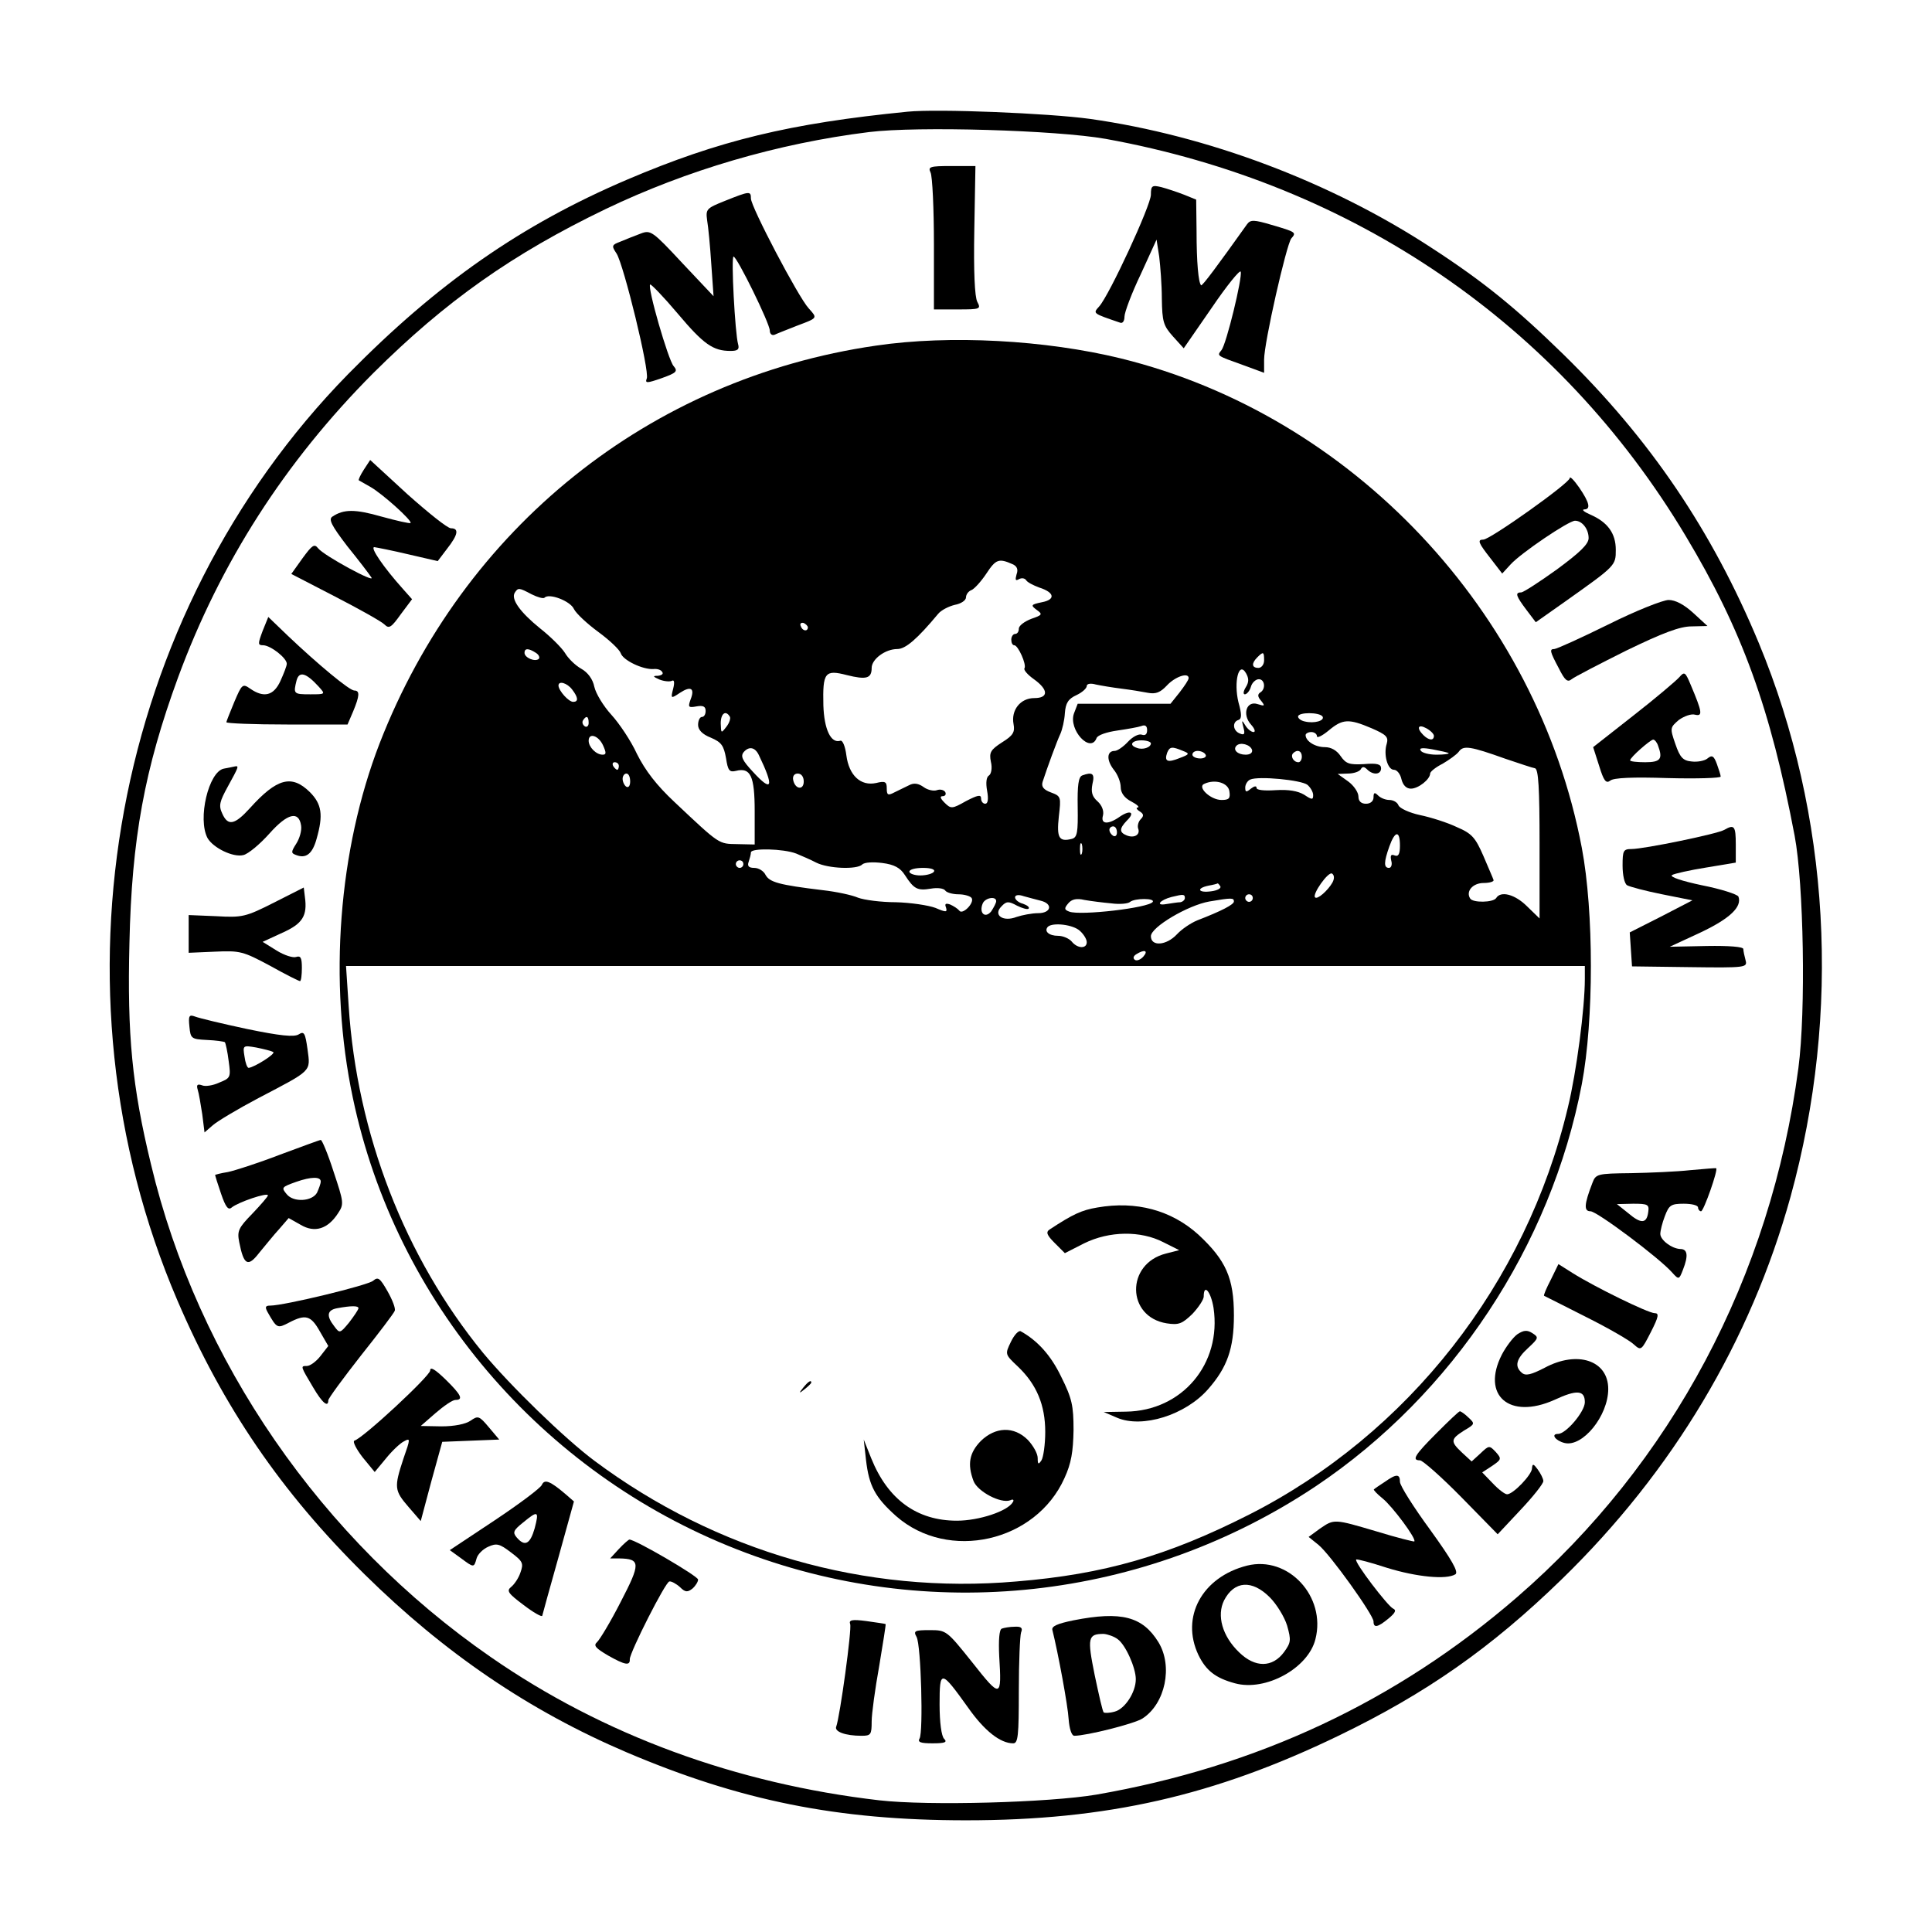 <?xml version="1.0" standalone="no"?>
<!DOCTYPE svg PUBLIC "-//W3C//DTD SVG 20010904//EN"
 "http://www.w3.org/TR/2001/REC-SVG-20010904/DTD/svg10.dtd">
<svg version="1.0" xmlns="http://www.w3.org/2000/svg"
 width="512pt" height="512pt" viewBox="0 0 512 512"
 preserveAspectRatio="xMidYMid meet">
<g transform="translate(0,512) scale(0.1,-0.1)"
fill="#000000" stroke="none">
<path d="M2405 4824 c-312 -31 -499 -76 -743 -180 -281 -120 -503 -275 -739
-515 -625 -638 -808 -1626 -453 -2455 121 -282 275 -508 496 -726 212 -209
437 -362 695 -472 301 -128 558 -180 899 -180 373 0 658 65 987 224 232 112
405 233 592 415 294 286 500 631 606 1013 135 490 105 1012 -84 1468 -124 298
-288 540 -518 765 -126 123 -212 193 -349 282 -267 175 -594 298 -906 342
-110 15 -403 27 -483 19z m525 -72 c657 -119 1202 -492 1537 -1052 150 -250
225 -458 289 -795 24 -127 30 -464 10 -615 -73 -553 -336 -1048 -746 -1403
-319 -276 -688 -449 -1115 -523 -125 -21 -444 -30 -575 -15 -379 44 -732 173
-1030 380 -448 310 -776 785 -900 1306 -50 206 -63 342 -57 585 6 277 40 462
129 705 112 304 283 571 517 806 192 191 369 316 616 435 215 103 456 174 698
204 129 16 497 5 627 -18z"/>
<path d="M2466 4663 c5 -10 9 -96 9 -191 l0 -172 63 0 c60 0 62 1 52 20 -7 13
-10 82 -8 190 l3 170 -64 0 c-57 0 -62 -2 -55 -17z"/>
<path d="M3050 4604 c0 -28 -110 -266 -137 -296 -17 -19 -18 -18 55 -43 7 -3
12 4 12 16 0 11 19 62 43 112 l42 92 7 -45 c3 -25 7 -75 7 -112 1 -60 4 -71
29 -99 l29 -32 74 107 c40 59 75 102 77 96 5 -15 -38 -192 -51 -208 -12 -15
-14 -14 56 -39 l57 -21 0 35 c0 45 59 304 72 321 14 16 13 17 -52 36 -47 14
-56 14 -65 2 -77 -108 -119 -165 -122 -162 -7 7 -12 60 -12 144 l-1 83 -32 13
c-18 7 -45 16 -60 20 -25 6 -28 4 -28 -20z"/>
<path d="M1922 4588 c-50 -20 -52 -22 -48 -52 3 -17 8 -69 11 -116 l6 -85 -83
88 c-79 85 -84 88 -110 78 -16 -6 -39 -15 -53 -21 -24 -9 -25 -11 -11 -32 19
-30 88 -312 80 -331 -5 -13 0 -13 40 1 39 14 43 18 31 32 -14 16 -70 209 -62
216 2 2 35 -32 73 -77 69 -82 94 -99 140 -99 19 0 24 4 20 18 -8 28 -19 232
-12 232 9 0 96 -177 96 -196 0 -9 6 -14 13 -11 6 3 32 13 57 23 58 22 57 20
33 47 -27 29 -153 269 -153 291 0 20 -3 20 -68 -6z"/>
<path d="M2321 4204 c-600 -87 -1093 -483 -1315 -1054 -109 -282 -136 -632
-71 -939 113 -540 499 -994 1018 -1197 507 -199 1080 -136 1535 168 362 243
622 636 704 1065 32 169 32 457 0 626 -119 627 -609 1146 -1221 1297 -200 49
-454 63 -650 34z m362 -579 c12 -5 16 -14 11 -27 -4 -15 -3 -18 6 -13 7 4 15
3 19 -2 3 -6 19 -14 35 -20 41 -13 44 -32 7 -39 -29 -6 -30 -8 -14 -20 17 -12
15 -14 -14 -24 -18 -7 -33 -18 -33 -26 0 -8 -4 -14 -10 -14 -5 0 -10 -7 -10
-15 0 -8 3 -15 8 -15 10 0 33 -51 27 -61 -3 -4 8 -17 25 -29 39 -28 39 -50 1
-50 -37 0 -62 -32 -55 -69 4 -21 -1 -30 -30 -48 -31 -20 -35 -27 -30 -52 4
-16 1 -32 -5 -36 -7 -4 -9 -19 -5 -41 4 -22 2 -34 -5 -34 -6 0 -11 6 -11 14 0
11 -9 9 -40 -7 -37 -21 -40 -21 -57 -4 -11 11 -13 17 -5 17 7 0 10 5 7 11 -4
6 -14 8 -22 5 -8 -3 -24 0 -35 8 -14 10 -26 12 -39 5 -11 -5 -28 -14 -39 -19
-17 -9 -20 -7 -20 11 0 17 -4 20 -28 14 -41 -9 -72 20 -79 73 -3 24 -10 41
-16 39 -25 -8 -43 30 -45 94 -2 87 4 95 62 80 52 -13 66 -9 66 19 0 23 36 50
68 50 22 0 53 27 108 93 8 10 28 20 44 24 17 3 30 12 30 20 0 7 6 16 14 19 8
3 26 23 40 44 25 38 33 41 69 25z m-1274 -80 c16 -8 31 -12 34 -9 12 13 69 -9
78 -30 6 -12 35 -39 65 -61 30 -22 56 -47 59 -56 6 -19 59 -44 87 -42 10 1 20
-2 23 -8 4 -5 -2 -9 -12 -10 -14 0 -13 -2 5 -10 13 -5 28 -6 33 -3 6 3 7 -5 3
-21 -7 -27 -6 -27 18 -11 29 19 40 12 28 -18 -7 -20 -6 -22 16 -18 17 3 24 0
24 -12 0 -9 -4 -16 -10 -16 -5 0 -10 -9 -10 -21 0 -13 11 -25 34 -34 28 -12
34 -21 40 -54 5 -33 9 -38 26 -34 39 10 50 -13 50 -107 l0 -88 -46 1 c-50 1
-45 -3 -167 112 -47 44 -77 83 -99 127 -16 35 -47 81 -68 104 -21 23 -41 56
-45 74 -4 20 -17 38 -35 48 -16 9 -35 28 -43 42 -9 14 -38 43 -66 65 -53 43
-77 77 -67 94 9 14 11 14 45 -4z m732 -88 c-1 -12 -15 -9 -19 4 -3 6 1 10 8 8
6 -3 11 -8 11 -12z m-721 -67 c8 -5 11 -12 8 -16 -10 -9 -38 3 -38 16 0 12 10
13 30 0z m1930 -20 c0 -11 -7 -20 -15 -20 -18 0 -19 12 -3 28 16 16 18 15 18
-8z m-49 -72 c-6 -10 -7 -18 -2 -18 5 0 13 9 16 20 3 11 13 20 21 20 16 0 19
-26 4 -35 -8 -5 -7 -12 2 -22 11 -14 10 -15 -9 -9 -30 10 -42 -28 -17 -55 9
-10 12 -19 6 -19 -6 0 -16 8 -22 18 -9 15 -10 14 -5 -5 5 -18 3 -22 -9 -17
-19 7 -21 31 -4 36 9 3 9 15 0 47 -13 54 1 110 20 77 8 -14 8 -24 -1 -38z
m-151 25 c0 -5 -11 -21 -24 -38 l-24 -30 -123 0 -123 0 -10 -26 c-15 -43 44
-107 60 -65 3 8 27 16 55 20 27 4 56 9 64 12 10 4 15 0 15 -11 0 -11 -5 -15
-14 -12 -8 3 -24 -5 -37 -19 -12 -13 -28 -24 -35 -24 -21 0 -22 -24 -3 -49 11
-13 19 -34 19 -47 0 -15 10 -29 28 -38 15 -8 23 -15 17 -16 -5 0 -3 -5 5 -10
11 -7 12 -12 3 -21 -6 -6 -9 -17 -7 -24 7 -17 -10 -27 -30 -19 -20 8 -20 18 0
39 23 22 10 30 -18 11 -31 -22 -52 -21 -45 3 3 12 -3 27 -14 37 -15 13 -18 25
-14 46 7 28 0 33 -27 23 -10 -4 -13 -26 -12 -84 1 -66 -1 -80 -15 -84 -35 -9
-41 3 -35 59 6 52 6 54 -21 64 -19 7 -26 15 -22 28 12 37 38 108 47 127 5 11
11 36 12 55 2 27 9 38 31 48 15 7 27 18 27 24 0 6 10 8 24 4 14 -3 44 -8 68
-11 24 -3 55 -8 70 -11 21 -4 33 1 50 19 22 24 58 36 58 20z m-1634 -30 c17
-22 17 -33 3 -33 -12 0 -38 29 -39 43 0 14 23 7 36 -10z m418 -72 c3 -4 -1
-17 -9 -27 -14 -18 -14 -18 -15 9 0 26 13 36 24 18z m1571 0 c6 -11 -22 -19
-47 -13 -10 2 -18 8 -18 13 0 12 57 12 65 0z m-1945 -17 c0 -8 -5 -12 -10 -9
-6 4 -8 11 -5 16 9 14 15 11 15 -7z m2075 -14 c39 -17 45 -23 40 -41 -9 -28 2
-69 19 -69 8 0 17 -11 20 -25 4 -16 13 -25 25 -25 20 0 51 25 51 40 0 5 15 17
33 26 17 10 37 24 43 32 12 17 29 15 124 -19 36 -12 71 -24 78 -25 9 -3 12
-51 12 -201 l0 -197 -33 32 c-32 32 -70 42 -82 22 -8 -12 -62 -13 -69 -1 -12
19 7 41 36 41 16 0 28 4 26 8 -1 4 -14 33 -27 64 -21 48 -30 59 -70 76 -25 12
-69 26 -98 32 -28 6 -54 18 -57 26 -3 8 -14 14 -24 14 -10 0 -23 5 -30 12 -9
9 -12 8 -12 -5 0 -10 -8 -17 -20 -17 -13 0 -20 7 -20 19 0 11 -12 29 -27 40
l-28 20 27 1 c15 0 30 5 34 11 4 8 9 8 17 0 16 -16 37 -14 37 3 0 11 -11 14
-46 11 -38 -2 -47 1 -61 21 -10 15 -25 24 -42 24 -26 0 -51 16 -51 32 0 4 7 8
15 8 8 0 15 -5 15 -11 0 -6 14 1 31 15 37 31 53 32 114 6z m165 -20 c0 -14
-14 -12 -28 2 -19 19 -14 30 8 18 11 -6 20 -15 20 -20z m-2202 -25 c9 -20 9
-25 -1 -25 -17 0 -37 20 -37 37 0 22 26 14 38 -12z m1452 5 c0 -11 -22 -18
-37 -12 -22 7 -14 20 12 20 14 0 25 -4 25 -8z m268 -17 c2 -8 -5 -13 -17 -13
-21 0 -35 13 -24 24 10 10 36 3 41 -11z m-1307 -14 c41 -85 36 -101 -16 -44
-28 30 -33 41 -24 52 14 16 30 13 40 -8z m1124 11 c18 -7 18 -9 -9 -19 -32
-13 -41 -9 -33 14 7 17 13 17 42 5z m704 -6 c2 -2 -12 -4 -32 -4 -20 0 -39 5
-42 11 -5 7 5 8 32 3 21 -4 40 -8 42 -10z m-644 -4 c3 -5 -3 -10 -14 -10 -12
0 -21 5 -21 10 0 6 6 10 14 10 8 0 18 -4 21 -10z m255 -5 c0 -8 -4 -15 -9 -15
-13 0 -22 16 -14 24 11 11 23 6 23 -9z m-1810 -25 c0 -5 -2 -10 -4 -10 -3 0
-8 5 -11 10 -3 6 -1 10 4 10 6 0 11 -4 11 -10z m30 -41 c0 -11 -4 -17 -10 -14
-5 3 -10 13 -10 21 0 8 5 14 10 14 6 0 10 -9 10 -21z m460 0 c0 -24 -23 -21
-28 4 -2 10 3 17 12 17 10 0 16 -9 16 -21z m1335 -9 c8 -7 15 -19 15 -27 0
-13 -3 -13 -24 1 -17 10 -41 14 -75 12 -30 -2 -51 0 -51 6 0 6 -6 5 -15 -2
-12 -10 -15 -10 -15 3 0 8 6 18 13 21 21 10 136 -1 152 -14z m-207 -17 c3 -19
-1 -23 -21 -23 -29 0 -66 35 -45 43 29 13 63 2 66 -20z m-298 -109 c0 -8 -4
-12 -10 -9 -5 3 -10 10 -10 16 0 5 5 9 10 9 6 0 10 -7 10 -16z m750 -35 c0
-22 -4 -30 -14 -26 -10 4 -12 0 -9 -14 3 -10 0 -19 -6 -19 -14 0 -14 15 1 57
15 42 28 43 28 2z m-843 -21 c-3 -7 -5 -2 -5 12 0 14 2 19 5 13 2 -7 2 -19 0
-25z m-757 0 c14 -6 38 -16 53 -24 32 -16 108 -19 122 -5 6 6 29 7 53 4 32 -4
48 -13 60 -32 24 -37 33 -42 69 -36 17 3 34 1 38 -5 3 -5 19 -10 35 -10 16 0
32 -5 35 -10 8 -13 -25 -46 -33 -33 -4 5 -15 12 -24 16 -12 4 -15 2 -11 -8 4
-13 0 -13 -28 -1 -19 7 -66 14 -105 15 -39 0 -84 6 -100 12 -16 7 -58 16 -94
20 -116 14 -140 21 -151 40 -5 11 -19 19 -30 19 -15 0 -19 5 -15 16 3 9 6 20
6 25 0 12 86 10 120 -3z m-140 -28 c0 -5 -4 -10 -10 -10 -5 0 -10 5 -10 10 0
6 5 10 10 10 6 0 10 -4 10 -10z m505 -20 c-3 -5 -19 -10 -36 -10 -16 0 -29 5
-29 10 0 6 16 10 36 10 21 0 33 -4 29 -10z m1056 -29 c-12 -21 -40 -46 -46
-39 -8 8 35 69 45 63 6 -4 7 -13 1 -24z m-297 -10 c3 -5 -8 -11 -24 -13 -35
-5 -41 8 -7 15 12 2 23 5 24 6 1 0 4 -3 7 -8z m-476 -38 c33 -8 28 -33 -7 -33
-16 0 -42 -5 -57 -10 -36 -14 -63 5 -40 28 13 14 19 14 41 2 14 -7 28 -11 31
-8 3 4 -4 9 -15 13 -12 3 -21 11 -21 17 0 6 9 8 23 3 12 -3 32 -9 45 -12z
m382 7 c0 -5 -6 -10 -12 -11 -7 0 -24 -3 -38 -5 -29 -5 -16 11 15 19 32 8 35
7 35 -3z m180 0 c0 -5 -4 -10 -10 -10 -5 0 -10 5 -10 10 0 6 5 10 10 10 6 0
10 -4 10 -10z m-680 -8 c0 -5 -6 -16 -13 -27 -16 -20 -33 -5 -23 20 6 16 36
21 36 7z m305 -6 c22 -3 45 -1 50 4 13 10 66 10 60 0 -10 -16 -192 -37 -221
-26 -14 5 -14 9 -3 22 9 11 22 14 43 9 17 -3 49 -7 71 -9z m325 5 c0 -8 -32
-25 -97 -50 -17 -7 -41 -23 -54 -37 -28 -30 -69 -33 -69 -5 0 24 98 82 155 92
59 10 65 10 65 0z m-408 -78 c10 -9 18 -22 18 -30 0 -18 -25 -17 -40 2 -7 8
-23 15 -36 15 -24 0 -38 12 -27 24 13 12 67 6 85 -11z m168 -68 c-7 -8 -17
-12 -22 -9 -6 4 -5 10 3 15 22 14 33 10 19 -6z m1170 -59 c0 -77 -22 -247 -45
-341 -111 -467 -423 -865 -845 -1079 -215 -109 -384 -158 -616 -177 -401 -35
-796 79 -1119 320 -79 59 -223 199 -295 286 -207 253 -334 580 -356 919 l-7
106 1642 0 1641 0 0 -34z"/>
<path d="M2908 1920 c-42 -7 -65 -18 -126 -58 -11 -7 -8 -15 13 -36 l27 -27
51 26 c67 33 150 34 210 3 l42 -21 -35 -9 c-107 -27 -105 -168 2 -185 32 -5
41 -1 68 25 16 17 30 38 30 46 0 36 19 13 26 -30 22 -148 -83 -273 -232 -275
l-59 -1 35 -15 c67 -29 182 7 242 76 50 57 68 107 68 195 0 99 -21 146 -94
214 -72 65 -165 90 -268 72z"/>
<path d="M2679 1564 c-16 -33 -16 -33 19 -66 49 -47 72 -101 72 -173 0 -33 -5
-67 -10 -75 -8 -12 -10 -11 -10 6 0 12 -12 33 -26 48 -37 37 -86 35 -125 -3
-30 -31 -36 -61 -19 -106 11 -28 72 -60 97 -51 8 4 11 1 7 -5 -14 -24 -90 -49
-148 -49 -106 0 -183 56 -227 165 l-20 50 6 -54 c8 -69 24 -99 80 -149 138
-121 370 -69 446 101 18 39 23 70 24 127 0 65 -4 84 -33 142 -27 56 -62 95
-107 120 -5 3 -17 -9 -26 -28z"/>
<path d="M2129 1443 c-13 -16 -12 -17 4 -4 9 7 17 15 17 17 0 8 -8 3 -21 -13z"/>
<path d="M964 3875 c-9 -14 -15 -27 -13 -28 2 -1 16 -9 30 -17 32 -18 112 -90
107 -96 -2 -2 -37 6 -77 17 -70 20 -100 20 -130 0 -11 -7 -3 -23 39 -78 30
-37 59 -75 64 -83 14 -18 -125 57 -141 77 -10 13 -16 8 -41 -26 l-30 -42 116
-60 c64 -33 123 -66 131 -74 12 -12 18 -8 43 27 l30 40 -24 27 c-52 58 -88
111 -76 111 7 -1 48 -9 90 -19 l78 -18 25 33 c29 37 32 54 10 54 -9 0 -60 41
-115 90 l-99 91 -17 -26z"/>
<path d="M4160 3853 c0 -13 -211 -163 -229 -163 -17 0 -13 -9 20 -51 l30 -39
22 24 c27 30 154 116 171 116 19 0 36 -22 36 -46 0 -16 -23 -38 -84 -83 -46
-33 -89 -61 -95 -61 -17 0 -13 -10 14 -46 l25 -33 78 55 c134 95 134 95 134
137 0 43 -21 73 -67 93 -16 7 -24 13 -17 14 18 0 15 17 -13 58 -14 20 -25 31
-25 25z"/>
<path d="M4262 3465 c-73 -36 -137 -65 -143 -65 -13 0 -12 -6 12 -51 16 -32
23 -38 34 -29 7 6 73 40 145 76 97 47 142 64 173 64 l42 1 -37 34 c-25 23 -48
35 -66 35 -15 0 -88 -29 -160 -65z"/>
<path d="M696 3448 c-13 -35 -13 -38 2 -38 20 -1 62 -34 62 -49 0 -6 -8 -26
-17 -46 -18 -39 -44 -45 -80 -20 -20 14 -22 12 -42 -35 -11 -27 -21 -51 -21
-54 0 -3 72 -6 161 -6 l160 0 15 35 c17 41 18 55 3 55 -13 0 -97 70 -176 145
l-52 50 -15 -37z m148 -147 c19 -21 19 -21 -22 -21 -44 0 -45 1 -36 37 7 25
25 20 58 -16z"/>
<path d="M4450 3325 c-8 -9 -62 -55 -121 -101 l-107 -84 16 -50 c12 -39 18
-47 29 -39 8 8 61 10 153 7 77 -2 140 0 140 4 0 4 -5 19 -10 33 -8 22 -13 25
-25 15 -7 -6 -26 -10 -42 -8 -23 2 -31 11 -43 46 -15 43 -14 44 9 64 14 10 33
17 43 14 21 -5 19 7 -11 78 -15 36 -17 37 -31 21z m-56 -181 c13 -35 7 -44
-34 -44 -22 0 -40 2 -40 5 0 8 53 54 61 55 4 0 10 -7 13 -16z"/>
<path d="M593 3083 c-40 -8 -70 -133 -43 -184 15 -26 68 -52 95 -45 13 3 44
29 69 57 48 54 78 61 84 21 2 -13 -4 -34 -13 -48 -14 -22 -14 -25 0 -30 26
-10 43 3 54 43 18 63 14 92 -18 124 -48 47 -87 37 -159 -43 -40 -44 -58 -48
-73 -14 -10 21 -7 32 15 72 28 51 30 55 19 53 -5 -1 -18 -4 -30 -6z"/>
<path d="M4570 2921 c-18 -11 -214 -51 -246 -51 -22 0 -24 -4 -24 -44 0 -25 5
-48 12 -52 7 -4 48 -15 93 -24 l80 -16 -83 -43 -83 -42 3 -45 3 -45 153 -2
c149 -2 153 -1 148 18 -3 11 -6 25 -6 30 0 6 -38 9 -97 8 l-98 -2 82 38 c78
37 110 68 100 95 -3 6 -46 20 -97 30 -52 11 -86 22 -79 27 7 4 47 13 91 20
l78 13 0 48 c0 49 -4 54 -30 39z"/>
<path d="M726 2728 c-75 -38 -84 -40 -153 -36 l-73 3 0 -50 0 -50 70 3 c66 3
74 1 145 -37 41 -23 77 -41 80 -41 3 0 5 16 5 35 0 26 -3 33 -15 29 -8 -3 -31
4 -52 17 l-37 23 52 24 c54 24 67 45 60 95 l-3 25 -79 -40z"/>
<path d="M502 2399 c3 -31 5 -33 46 -35 24 -1 45 -4 48 -6 2 -3 7 -25 10 -50
6 -43 5 -45 -25 -57 -17 -8 -38 -11 -46 -7 -12 4 -15 1 -11 -12 3 -9 8 -39 12
-65 l6 -48 22 19 c11 10 66 43 121 72 143 75 138 69 130 129 -6 43 -9 49 -23
40 -12 -8 -50 -4 -137 14 -66 14 -128 29 -138 33 -16 6 -18 2 -15 -27z m222
-67 c8 -4 -49 -40 -65 -42 -4 0 -9 14 -11 30 -5 30 -4 30 31 24 20 -4 40 -9
45 -12z"/>
<path d="M742 2060 c-57 -22 -119 -42 -138 -46 -19 -3 -34 -7 -34 -8 0 -1 7
-24 16 -50 12 -35 19 -44 28 -36 17 14 96 41 96 32 0 -3 -19 -25 -41 -48 -37
-38 -41 -46 -35 -76 12 -61 23 -67 53 -28 16 19 39 48 53 63 l25 29 32 -18
c37 -22 72 -11 99 31 16 24 15 29 -12 110 -15 47 -31 85 -34 84 -3 0 -51 -18
-108 -39z m108 -71 c0 -6 -5 -19 -10 -30 -13 -23 -62 -26 -80 -4 -15 18 -14
19 25 33 40 14 65 14 65 1z"/>
<path d="M4480 2019 c-36 -4 -107 -7 -158 -8 -89 -1 -93 -2 -102 -26 -22 -57
-23 -75 -5 -75 17 0 183 -124 217 -163 17 -19 18 -18 28 8 15 38 12 55 -7 55
-23 1 -53 24 -53 40 0 8 5 29 12 47 11 29 16 33 50 33 21 0 38 -4 38 -10 0 -5
4 -10 8 -10 7 0 46 111 40 114 -2 1 -32 -2 -68 -5z m-112 -111 c-4 -31 -19
-32 -53 -3 l-30 24 43 1 c39 0 43 -2 40 -22z"/>
<path d="M4110 1729 c-12 -23 -20 -42 -18 -43 2 -1 52 -26 111 -56 60 -30 117
-63 127 -73 19 -17 20 -16 45 33 21 41 22 50 10 50 -17 0 -158 69 -217 106
l-38 24 -20 -41z"/>
<path d="M989 1726 c-13 -12 -236 -66 -273 -66 -13 0 -14 -4 -7 -17 25 -44 26
-44 57 -28 44 23 58 19 82 -24 l22 -38 -21 -27 c-11 -14 -27 -26 -36 -26 -17
0 -17 0 17 -57 24 -41 40 -54 40 -34 0 5 39 58 86 118 47 59 88 113 90 119 3
6 -6 29 -19 52 -20 35 -25 39 -38 28z m-39 -73 c-1 -5 -12 -21 -25 -38 -24
-29 -25 -29 -39 -10 -22 28 -19 43 7 48 38 7 57 7 57 0z"/>
<path d="M4021 1584 c-12 -9 -30 -33 -41 -54 -55 -108 20 -173 139 -120 60 28
81 26 81 -6 0 -25 -50 -84 -71 -84 -20 0 -7 -18 17 -24 48 -12 116 72 116 143
0 76 -82 103 -169 56 -35 -18 -50 -22 -60 -13 -20 17 -15 37 17 66 28 26 28
28 11 39 -14 9 -23 8 -40 -3z"/>
<path d="M1140 1488 c0 -14 -176 -178 -201 -186 -5 -2 5 -22 22 -44 l32 -39
29 35 c16 20 38 41 48 46 18 10 18 8 -1 -46 -25 -76 -24 -84 14 -128 l32 -37
28 105 29 105 75 3 76 3 -27 32 c-26 31 -29 32 -49 18 -13 -9 -43 -15 -77 -15
l-55 1 39 34 c22 19 45 35 53 35 22 0 15 14 -27 55 -27 26 -40 34 -40 23z"/>
<path d="M3807 1322 c-59 -59 -66 -72 -44 -72 7 0 57 -44 110 -98 l96 -98 60
64 c34 36 61 70 61 77 0 6 -7 20 -15 31 -11 15 -14 16 -15 3 0 -17 -50 -69
-66 -69 -6 0 -23 13 -38 29 l-28 29 26 17 c25 17 26 19 10 37 -17 18 -18 18
-41 -4 l-23 -21 -25 23 c-32 30 -31 36 5 59 29 17 29 18 12 34 -10 10 -21 17
-23 17 -3 0 -30 -26 -62 -58z"/>
<path d="M3670 1193 c-14 -9 -27 -18 -29 -20 -2 -1 8 -12 23 -24 26 -21 91
-108 84 -114 -1 -1 -46 10 -98 26 -115 34 -114 34 -152 8 l-30 -22 26 -21 c31
-25 146 -186 146 -203 0 -18 11 -16 40 8 18 15 21 22 12 26 -14 6 -104 124
-98 130 2 2 39 -8 82 -22 78 -24 157 -32 181 -17 9 6 -10 39 -67 118 -44 60
-80 117 -80 127 0 21 -9 22 -40 0z"/>
<path d="M1436 1185 c-3 -8 -59 -50 -125 -94 l-119 -79 29 -21 c35 -26 35 -26
42 -1 3 11 17 25 31 31 22 10 30 8 60 -15 32 -24 34 -29 25 -54 -5 -15 -17
-32 -25 -38 -12 -10 -7 -17 33 -47 26 -20 49 -33 50 -29 1 4 20 74 43 155 l41
148 -23 20 c-40 34 -55 40 -62 24z m-19 -115 c-12 -42 -26 -50 -48 -24 -11 13
-8 19 17 39 40 33 43 31 31 -15z"/>
<path d="M1640 1015 l-23 -25 24 0 c57 -1 57 -13 4 -115 -27 -53 -56 -101 -63
-107 -10 -9 -3 -16 29 -35 46 -26 59 -28 58 -10 0 18 95 206 105 206 5 1 18
-6 28 -15 14 -14 20 -14 33 -4 8 7 15 18 15 24 0 9 -166 106 -182 106 -2 0
-15 -11 -28 -25z"/>
<path d="M3305 971 c-119 -30 -177 -136 -129 -237 20 -41 45 -61 97 -75 81
-22 194 40 213 117 29 113 -72 222 -181 195z m60 -84 c18 -18 39 -52 46 -75
11 -39 10 -45 -8 -70 -31 -42 -77 -42 -119 -1 -45 43 -60 98 -40 138 27 52 74
55 121 8z"/>
<path d="M2845 826 c-44 -9 -59 -16 -56 -26 15 -60 41 -200 43 -236 2 -26 8
-44 15 -44 32 0 160 32 181 46 60 39 81 138 42 202 -42 68 -98 83 -225 58z
m117 -50 c21 -15 48 -76 48 -106 0 -35 -29 -79 -56 -86 -14 -4 -27 -4 -29 -2
-3 2 -13 47 -24 99 -20 99 -18 109 24 109 11 -1 28 -7 37 -14z"/>
<path d="M2253 816 c5 -12 -27 -245 -37 -272 -5 -13 24 -24 67 -24 25 0 27 3
27 38 0 20 9 86 20 147 10 60 18 110 17 111 -1 1 -24 4 -51 8 -38 5 -47 3 -43
-8z"/>
<path d="M2655 804 c-7 -2 -9 -31 -7 -73 7 -112 4 -112 -71 -17 -68 85 -69 86
-113 86 -40 0 -44 -2 -35 -18 12 -22 18 -252 8 -269 -6 -10 3 -13 34 -13 34 0
40 3 31 12 -7 7 -12 43 -12 91 0 93 3 93 76 -9 43 -61 85 -94 119 -94 13 0 15
20 15 139 0 77 3 146 6 155 5 12 0 16 -17 15 -13 0 -29 -3 -34 -5z"/>
</g>
</svg>
